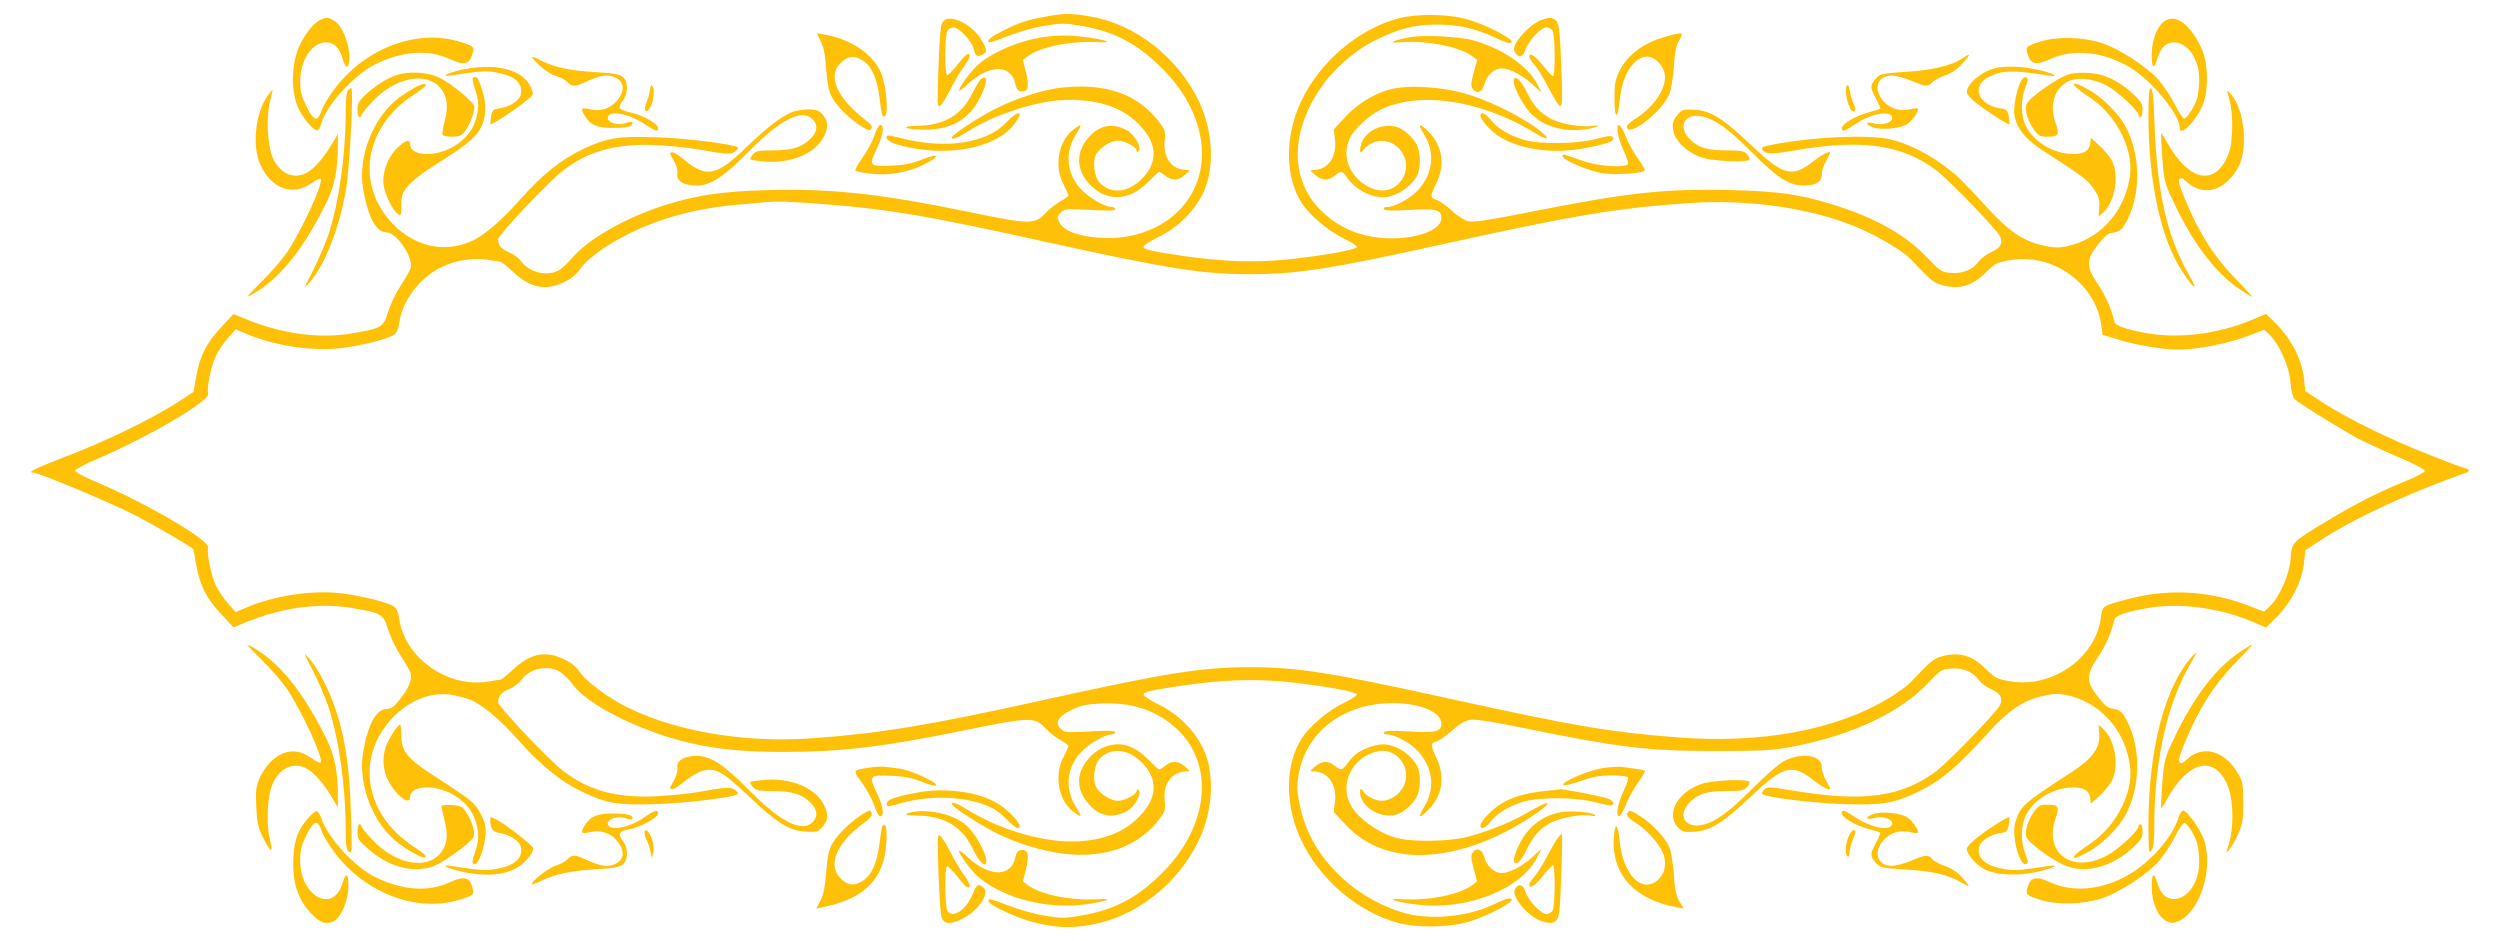 <?xml version="1.0" standalone="no"?>
<!DOCTYPE svg PUBLIC "-//W3C//DTD SVG 20010904//EN"
 "http://www.w3.org/TR/2001/REC-SVG-20010904/DTD/svg10.dtd">
<svg version="1.0" xmlns="http://www.w3.org/2000/svg"
 width="1280pt" height="482pt" viewBox="0 0 1280 482"
 preserveAspectRatio="xMidYMid meet">
<g transform="translate(0,482) scale(0.1,-0.1)"
fill="#ffc107" stroke="none">
<path d="M5354 4735 c-92 -16 -134 -30 -216 -71 -64 -32 -86 -50 -75 -61 3 -2
47 12 99 33 52 20 134 44 186 52 82 14 102 14 185 0 169 -28 289 -90 417 -218
151 -150 225 -337 199 -503 -35 -227 -245 -378 -509 -365 -114 6 -193 35 -216
79 -13 26 -13 30 7 50 20 20 27 21 150 14 92 -5 129 -4 129 4 0 6 -8 11 -17
11 -36 0 -119 48 -160 93 -73 79 -82 186 -24 279 34 54 32 58 -15 23 -75 -57
-98 -187 -49 -279 14 -26 25 -51 25 -56 0 -5 -17 -18 -37 -29 -21 -11 -54 -35
-73 -55 -64 -68 -75 -68 -420 3 -434 89 -686 116 -998 108 -242 -6 -372 -25
-540 -78 -200 -64 -392 -174 -471 -268 -24 -28 -56 -58 -72 -66 -60 -32 -150
-9 -190 47 -12 16 -39 36 -60 45 -40 15 -59 38 -59 68 0 21 259 295 332 351
132 102 272 140 478 131 69 -4 166 -13 215 -22 145 -26 168 -27 189 -10 11 8
17 17 14 20 -16 16 -261 47 -411 52 -199 7 -257 -2 -377 -58 -117 -55 -211
-130 -332 -266 -95 -107 -186 -184 -249 -210 -137 -58 -285 -25 -396 89 -196
201 -148 500 107 664 57 37 73 54 50 54 -17 0 -71 -30 -124 -68 -134 -98 -215
-302 -187 -470 25 -144 67 -222 121 -222 50 0 137 -128 123 -181 -4 -13 -26
-53 -50 -89 -24 -36 -53 -96 -65 -134 -24 -81 -34 -87 -180 -112 -167 -29
-352 -6 -536 67 l-77 31 -62 -67 c-76 -81 -110 -148 -128 -251 -8 -44 -14 -80
-15 -81 0 0 -37 -25 -83 -54 -129 -84 -365 -198 -564 -274 -161 -62 -208 -85
-173 -85 28 0 391 -151 515 -215 109 -55 303 -169 305 -178 1 -1 7 -37 15 -81
18 -103 52 -170 128 -251 l62 -67 77 31 c184 73 369 96 536 67 146 -25 156
-31 180 -112 12 -38 41 -98 65 -134 24 -36 46 -76 50 -89 8 -31 -13 -81 -59
-136 -27 -34 -43 -45 -64 -45 -54 0 -96 -78 -121 -222 -28 -168 53 -372 187
-470 53 -38 107 -68 124 -68 23 0 7 17 -50 54 -255 164 -303 463 -107 664 91
93 206 134 314 112 31 -7 68 -17 82 -23 62 -26 153 -103 241 -202 117 -132
220 -216 325 -266 133 -64 183 -72 385 -66 156 5 402 35 418 52 3 3 -3 12 -14
20 -21 17 -44 16 -189 -10 -49 -9 -146 -18 -215 -22 -206 -9 -346 29 -478 131
-73 56 -332 330 -332 351 0 30 19 53 59 68 21 9 48 29 60 45 42 60 137 80 198
42 18 -11 46 -38 63 -62 74 -102 320 -229 565 -293 150 -39 304 -55 519 -55
286 0 509 26 906 107 370 75 375 75 440 7 19 -20 52 -44 73 -55 20 -11 37 -24
37 -29 0 -5 -11 -30 -25 -56 -49 -92 -26 -222 49 -279 47 -35 49 -31 15 23
-58 93 -49 200 24 279 41 45 124 93 160 93 9 0 17 5 17 11 0 8 -36 10 -129 4
-122 -6 -130 -6 -150 14 -31 31 -15 61 53 95 48 24 73 30 154 34 157 7 283
-34 385 -128 199 -182 167 -501 -73 -740 -128 -128 -248 -190 -417 -218 -83
-14 -103 -14 -185 0 -52 8 -134 32 -186 52 -90 36 -112 40 -97 16 12 -20 147
-81 219 -100 117 -30 191 -34 296 -16 234 39 452 209 559 436 72 151 81 340
23 464 -45 95 -126 177 -226 227 -45 22 -81 45 -81 52 0 14 32 22 200 47 211
31 382 36 560 16 185 -21 327 -48 332 -61 2 -6 -29 -26 -69 -45 -77 -37 -175
-120 -214 -182 -85 -134 -86 -339 -4 -515 95 -205 292 -373 500 -429 87 -23
234 -23 330 -1 117 27 302 127 236 127 -9 0 -39 -11 -66 -25 -131 -66 -321
-88 -460 -52 -113 29 -239 99 -324 178 -123 114 -192 234 -222 382 -14 67 -15
92 -5 150 36 219 230 367 481 367 142 0 250 -46 250 -105 0 -41 -29 -48 -165
-40 -86 5 -124 4 -129 -4 -5 -7 2 -11 16 -11 39 0 121 -45 159 -87 77 -86 88
-191 30 -285 -35 -56 -26 -62 22 -15 72 73 87 168 42 265 -31 67 -31 78 0 86
14 4 49 28 79 55 34 31 66 51 90 55 25 5 101 -6 259 -38 509 -104 648 -121
997 -121 253 0 298 3 402 23 299 57 548 174 689 324 62 66 69 71 116 75 60 6
113 -15 144 -58 11 -16 40 -37 64 -48 48 -21 62 -48 44 -83 -21 -39 -261 -287
-324 -335 -175 -133 -372 -161 -728 -102 -128 21 -139 22 -154 6 -9 -9 -14
-19 -11 -22 17 -17 261 -47 418 -52 195 -6 252 3 367 56 124 58 208 128 363
299 113 125 187 175 287 198 58 13 82 14 125 5 162 -35 285 -163 319 -334 16
-76 4 -152 -35 -234 -42 -86 -99 -151 -182 -205 -95 -63 -85 -83 13 -27 69 39
150 121 185 185 76 140 81 338 12 475 -27 55 -40 66 -79 71 -22 2 -40 17 -73
60 -62 79 -62 112 0 204 39 58 66 119 84 192 5 20 63 40 166 58 165 29 363 4
535 -67 l75 -32 40 39 c88 85 144 192 155 296 l6 60 86 57 c126 82 341 188
548 269 100 40 187 72 193 72 5 0 10 5 10 10 0 6 -5 10 -10 10 -6 0 -93 32
-193 72 -207 81 -422 187 -548 269 l-86 57 -6 60 c-11 104 -67 211 -155 296
l-40 39 -75 -32 c-172 -71 -370 -96 -535 -67 -103 18 -161 38 -166 58 -18 73
-45 134 -84 192 -62 92 -62 125 0 204 33 43 51 58 73 60 39 5 52 16 79 71 69
137 64 335 -12 475 -35 64 -116 146 -185 185 -98 56 -108 36 -13 -27 83 -54
140 -119 182 -205 39 -82 51 -158 35 -234 -34 -171 -157 -299 -319 -334 -43
-9 -67 -8 -125 5 -100 23 -174 73 -287 198 -51 57 -114 122 -139 146 -100 93
-229 167 -346 197 -112 29 -426 14 -637 -31 -34 -7 -36 -21 -5 -35 18 -8 54
-5 148 11 341 59 549 30 724 -103 63 -48 303 -296 324 -335 18 -35 4 -62 -44
-83 -24 -11 -53 -32 -64 -48 -30 -42 -84 -64 -144 -58 -47 4 -54 9 -126 84
-108 114 -268 202 -488 269 -164 50 -272 65 -515 71 -334 8 -525 -13 -1027
-113 -190 -38 -284 -52 -309 -48 -22 4 -55 25 -87 54 -29 27 -64 51 -77 55
-36 12 -37 21 -6 82 49 98 35 195 -39 270 -48 47 -57 41 -22 -15 58 -94 47
-199 -30 -285 -38 -42 -120 -87 -159 -87 -14 0 -21 -4 -16 -11 5 -8 43 -9 129
-4 136 8 165 1 165 -40 0 -83 -211 -132 -389 -90 -131 31 -248 120 -305 233
-74 147 -49 335 70 513 68 103 179 201 288 254 122 60 199 79 316 79 107 0
192 -19 289 -64 35 -17 70 -30 78 -30 65 0 -122 100 -237 127 -96 22 -243 22
-330 -1 -208 -56 -405 -224 -500 -429 -82 -176 -81 -381 4 -515 39 -62 137
-145 214 -182 40 -19 71 -39 69 -45 -5 -13 -147 -40 -332 -61 -178 -20 -349
-15 -560 16 -168 25 -200 33 -200 47 0 7 36 30 81 52 100 50 181 132 226 227
58 124 49 313 -23 464 -106 224 -325 396 -553 435 -104 18 -136 18 -232 0z
m-1137 -960 c336 -26 529 -59 1149 -196 613 -135 791 -163 1034 -163 238 0
414 27 970 150 688 152 904 188 1273 214 310 22 638 -26 875 -128 104 -45 227
-119 265 -159 98 -105 116 -119 154 -131 86 -26 155 -9 221 54 59 58 66 61
140 73 214 34 429 -120 460 -330 l7 -53 74 -23 c88 -28 235 -53 309 -53 108 0
269 32 380 77 l64 25 30 -28 c49 -48 99 -162 105 -241 3 -41 12 -75 21 -86 15
-17 196 -130 317 -198 33 -18 125 -61 205 -95 81 -34 145 -67 145 -75 0 -7
-43 -30 -95 -51 -144 -58 -261 -118 -410 -208 -178 -108 -176 -106 -182 -191
-6 -80 -56 -194 -106 -243 l-30 -28 -64 25 c-202 81 -414 95 -620 43 -146 -38
-144 -37 -151 -95 -24 -205 -245 -364 -459 -330 -74 12 -81 15 -140 73 -66 63
-135 80 -221 54 -38 -12 -56 -26 -154 -131 -14 -15 -59 -48 -100 -74 -272
-169 -660 -243 -1098 -208 -340 26 -527 58 -1155 196 -616 136 -787 163 -1030
163 -244 0 -422 -28 -1034 -163 -609 -135 -859 -176 -1208 -201 -346 -25 -700
35 -951 161 -93 47 -203 128 -235 174 -23 32 -48 53 -85 70 -95 45 -170 30
-258 -51 -32 -30 -62 -54 -66 -54 -5 0 -34 -4 -65 -10 -207 -33 -427 123 -454
323 -5 33 -13 53 -28 62 -33 22 -159 53 -267 67 -149 18 -346 -11 -493 -75
l-49 -21 -40 45 c-22 24 -50 67 -63 94 -24 53 -47 166 -38 190 14 35 -307 224
-568 335 -62 26 -113 53 -113 60 0 7 50 34 110 59 267 114 585 301 571 336 -9
24 14 137 38 190 13 28 41 70 63 94 l40 45 49 -21 c147 -64 344 -93 493 -75
108 14 234 45 267 67 15 9 23 29 28 62 15 112 107 234 217 286 74 35 163 49
237 37 31 -6 60 -10 65 -10 4 0 34 -24 66 -54 88 -81 163 -96 258 -51 37 17
62 38 85 70 21 29 64 67 114 101 185 123 411 199 669 224 61 5 126 12 145 13
77 8 133 6 317 -8z"/>
<path d="M1644 4720 c-43 -17 -104 -101 -125 -172 -31 -100 -24 -223 15 -295
32 -58 79 -108 94 -99 5 3 13 18 17 33 22 89 166 248 273 302 138 69 274 80
383 29 73 -33 101 -28 116 20 13 43 12 45 -62 68 -220 68 -485 -32 -642 -241
-29 -39 -59 -88 -66 -110 -21 -61 -40 -56 -77 19 -26 52 -33 78 -33 129 -1
108 60 200 132 200 41 0 69 -27 84 -80 16 -54 31 -60 35 -14 7 74 -35 184 -79
206 -32 17 -36 17 -65 5z"/>
<path d="M4835 4716 c-17 -12 -20 -31 -27 -163 -3 -81 -7 -179 -7 -217 -1 -61
1 -67 15 -55 9 7 32 45 51 83 19 39 51 93 71 119 24 34 31 52 24 59 -7 7 -25
-8 -58 -51 -26 -33 -51 -58 -55 -55 -13 7 -11 201 1 225 6 10 20 19 32 19 28
0 94 -71 103 -109 8 -38 19 -45 45 -31 27 14 25 28 -9 82 -46 72 -146 123
-186 94z"/>
<path d="M7890 4717 c-38 -12 -106 -76 -130 -120 -10 -21 -11 -33 -3 -45 19
-31 40 -25 53 13 15 46 80 115 108 115 12 0 26 -9 32 -19 12 -23 14 -231 1
-231 -4 0 -28 25 -52 55 -41 52 -69 69 -69 44 0 -6 12 -26 28 -43 15 -17 46
-68 69 -112 73 -139 76 -136 68 72 -8 231 -12 261 -35 274 -22 12 -24 12 -70
-3z"/>
<path d="M11088 4715 c-39 -21 -70 -93 -71 -168 -2 -76 11 -88 29 -26 16 55
44 82 85 82 69 0 129 -86 129 -187 0 -34 -5 -77 -10 -97 -11 -40 -49 -100 -66
-106 -6 -2 -27 29 -47 69 -20 40 -57 96 -82 125 -63 72 -203 163 -295 193 -94
31 -226 34 -310 8 -79 -25 -81 -27 -67 -70 15 -48 43 -53 116 -20 116 54 271
38 406 -43 110 -65 255 -241 255 -309 0 -53 88 38 121 124 23 62 25 175 4 247
-8 28 -30 73 -48 99 -52 77 -102 104 -149 79z"/>
<path d="M4201 4610 c16 -29 24 -70 29 -143 5 -72 13 -114 28 -142 22 -45 96
-118 156 -154 31 -20 40 -21 47 -10 7 10 0 21 -23 39 -158 121 -207 237 -126
305 36 30 62 31 105 5 44 -27 72 -86 85 -183 13 -103 15 -110 29 -101 20 12 6
161 -20 221 -41 93 -141 164 -269 192 -29 6 -55 11 -57 11 -3 0 5 -18 16 -40z"/>
<path d="M8524 4631 c-113 -32 -194 -94 -235 -180 -18 -36 -23 -64 -23 -131
-1 -111 16 -120 27 -15 13 134 71 225 143 225 31 0 71 -35 84 -75 23 -70 -41
-176 -145 -242 -25 -15 -45 -33 -45 -40 0 -64 177 71 217 165 9 20 19 83 23
139 5 76 12 110 28 137 25 43 21 44 -74 17z"/>
<path d="M5335 4629 c-109 -16 -241 -70 -318 -132 -36 -28 -107 -121 -107
-141 0 -5 21 10 46 34 111 102 222 102 243 -2 5 -23 13 -34 28 -36 36 -5 45
26 26 98 l-16 63 24 18 c63 49 222 81 359 73 85 -5 51 11 -55 25 -87 12 -144
12 -230 0z"/>
<path d="M7220 4630 c-30 -5 -66 -14 -80 -20 -20 -8 -13 -10 40 -6 133 9 296
-24 359 -73 l24 -18 -18 -66 c-14 -54 -15 -69 -5 -82 23 -28 48 -18 60 24 12
46 51 81 89 81 40 -1 105 -34 157 -82 l47 -43 -22 44 c-49 95 -186 187 -335
226 -73 18 -243 27 -316 15z"/>
<path d="M10045 4520 c-54 -36 -154 -60 -289 -68 -124 -8 -130 -10 -153 -36
-29 -34 -29 -42 2 -101 14 -26 24 -50 21 -52 -2 -2 -30 -11 -61 -19 -64 -17
-135 -59 -135 -80 0 -21 13 -17 70 21 80 54 181 72 188 34 5 -25 -48 -43 -92
-31 -43 12 -50 -3 -8 -19 43 -17 147 -7 179 17 29 22 61 69 52 78 -2 3 -22 1
-42 -4 -49 -11 -96 3 -130 38 -59 61 -38 135 39 135 21 0 67 -12 101 -27 75
-31 85 -32 108 -6 9 10 39 26 66 35 30 10 61 31 83 56 49 54 49 61 1 29z"/>
<path d="M2761 4486 c27 -26 63 -49 86 -55 22 -6 48 -20 58 -31 23 -25 39 -25
95 1 71 33 109 40 146 24 54 -22 56 -74 6 -128 -32 -34 -80 -48 -129 -37 -46
11 -52 6 -33 -27 30 -52 64 -68 150 -68 49 0 84 5 91 12 19 19 6 24 -30 12
-39 -14 -94 5 -89 30 7 38 108 20 188 -34 57 -38 70 -42 70 -21 0 22 -77 66
-137 79 -30 6 -58 17 -60 24 -3 7 5 24 16 39 28 35 28 95 1 119 -17 15 -45 20
-145 26 -126 7 -209 25 -277 60 -56 29 -58 23 -7 -25z"/>
<path d="M2365 4463 c-81 -17 -117 -40 -45 -28 134 21 166 23 215 15 96 -16
140 -51 133 -108 -4 -33 -52 -67 -107 -76 -36 -5 -41 -9 -47 -42 -3 -19 -4
-37 -2 -40 6 -5 137 81 187 124 34 28 34 30 21 61 -38 94 -180 132 -355 94z"/>
<path d="M10215 4471 c-70 -17 -145 -81 -145 -124 0 -9 19 -31 43 -50 53 -43
169 -118 174 -113 2 2 1 20 -2 40 -7 33 -11 37 -47 42 -111 18 -145 114 -58
159 69 36 125 37 305 9 72 -12 25 13 -57 30 -80 17 -162 19 -213 7z"/>
<path d="M2017 4431 c-51 -21 -101 -54 -154 -104 -26 -25 -33 -39 -33 -69 0
-21 5 -38 10 -38 6 0 10 4 10 9 0 6 25 37 56 70 115 124 275 157 348 71 36
-43 43 -93 23 -168 -9 -35 -14 -68 -11 -73 3 -5 25 -9 49 -9 35 0 48 5 64 26
26 33 54 107 49 130 -4 23 -118 117 -178 146 -62 31 -168 35 -233 9z"/>
<path d="M10575 4433 c-47 -19 -150 -90 -184 -126 -19 -21 -22 -32 -16 -66 4
-22 20 -58 36 -81 27 -37 33 -40 74 -40 55 0 61 11 40 69 -31 88 -11 167 52
208 47 31 136 24 211 -16 57 -31 162 -129 162 -152 0 -5 5 -9 10 -9 6 0 10 17
10 37 0 31 -7 44 -51 84 -76 70 -149 103 -234 106 -47 2 -83 -2 -110 -14z"/>
<path d="M2424 4423 c-7 -2 -5 -21 7 -56 22 -64 23 -99 4 -163 -27 -90 -125
-163 -232 -172 -60 -5 -103 15 -103 48 0 31 -24 24 -69 -21 -50 -50 -76 -127
-66 -192 8 -49 48 -128 73 -143 15 -10 17 -5 17 45 0 49 5 63 31 96 18 22 71
65 118 95 182 116 224 149 253 197 33 57 37 130 9 210 -18 55 -24 63 -42 56z"/>
<path d="M5028 4419 c-10 -5 -31 -38 -48 -74 -54 -112 -144 -167 -281 -169
-94 -1 -70 -19 28 -20 144 -1 236 52 293 168 34 69 38 112 8 95z"/>
<path d="M10346 4402 c-22 -43 -39 -137 -32 -174 12 -68 60 -125 153 -184 194
-124 226 -148 255 -194 24 -36 29 -54 26 -92 l-3 -47 24 22 c59 54 82 185 46
260 -9 20 -38 56 -63 79 l-47 43 -3 -28 c-5 -43 -41 -61 -111 -54 -90 8 -179
65 -217 139 -27 51 -29 135 -6 195 16 42 17 53 6 57 -8 3 -20 -6 -28 -22z"/>
<path d="M7750 4403 c0 -34 57 -138 94 -170 48 -43 80 -58 149 -73 58 -12 142
-6 182 12 14 6 7 7 -23 3 -61 -8 -170 12 -217 40 -56 32 -85 66 -120 138 -30
61 -65 89 -65 50z"/>
<path d="M3328 4359 c-3 -19 -11 -48 -19 -66 -15 -37 -4 -57 16 -30 19 26 29
92 17 113 -8 14 -10 11 -14 -17z"/>
<path d="M9458 4384 c-20 -20 7 -134 31 -134 14 0 14 16 0 41 -5 11 -13 38
-17 60 -4 23 -10 37 -14 33z"/>
<path d="M5416 4369 c-84 -11 -221 -56 -318 -105 -76 -38 -212 -126 -223 -144
-12 -19 22 -10 69 20 80 51 157 86 258 119 128 41 224 55 328 48 140 -10 241
-54 317 -141 80 -90 79 -182 -1 -262 -71 -72 -159 -79 -216 -19 -28 30 -37
108 -18 145 19 34 75 70 112 70 35 0 96 -33 96 -52 0 -9 3 -9 11 -1 16 16 -22
84 -58 104 -72 41 -141 31 -196 -31 -68 -74 -69 -163 -4 -237 86 -98 205 -96
304 4 29 29 55 53 58 53 4 0 18 -9 32 -20 34 -27 66 -25 100 5 28 24 28 24 5
25 -71 1 -118 63 -109 146 5 47 2 58 -22 91 -111 153 -284 213 -525 182z"/>
<path d="M7150 4369 c-92 -15 -189 -70 -259 -145 l-62 -66 6 -53 c11 -87 -35
-154 -107 -155 -23 -1 -23 -1 5 -25 34 -30 66 -32 100 -5 33 26 41 25 61 -5
40 -61 119 -105 188 -105 62 0 143 52 174 112 17 32 18 105 3 145 -16 43 -69
92 -111 104 -73 19 -157 -21 -178 -87 -13 -38 -5 -60 11 -31 6 9 23 24 39 32
113 58 229 -79 157 -186 -48 -71 -140 -72 -217 -3 -68 62 -85 147 -45 224 19
36 83 98 131 126 190 112 524 69 806 -103 86 -53 92 -34 8 26 -101 71 -257
145 -370 175 -105 29 -257 40 -340 25z"/>
<path d="M1782 4358 c-8 -8 -12 -48 -12 -112 0 -220 -36 -470 -89 -629 -17
-49 -53 -132 -80 -185 -49 -94 -50 -96 -17 -59 78 88 152 274 187 473 19 108
41 524 27 524 -2 0 -9 -5 -16 -12z"/>
<path d="M11000 4227 c0 -334 63 -628 170 -792 60 -93 90 -114 42 -30 -117
202 -168 427 -181 784 -4 126 -9 176 -18 179 -10 3 -13 -30 -13 -141z"/>
<path d="M1370 4330 c-63 -89 -81 -260 -36 -355 57 -124 168 -162 265 -90 19
13 38 22 42 19 20 -12 -94 -260 -172 -377 -23 -34 -82 -102 -131 -150 -74 -74
-82 -85 -49 -66 140 78 260 226 380 467 44 87 61 172 61 301 l0 55 -36 -60
c-41 -68 -87 -119 -126 -140 -64 -33 -132 -4 -169 73 -30 63 -38 210 -16 296
8 31 14 57 12 57 -2 0 -13 -14 -25 -30z"/>
<path d="M11405 4345 c19 -60 27 -127 23 -204 -4 -68 -10 -97 -31 -138 -70
-136 -194 -101 -298 82 -17 31 -33 55 -34 53 -2 -2 1 -59 6 -128 10 -123 11
-127 65 -240 99 -206 211 -351 334 -433 30 -20 57 -37 61 -37 3 0 -35 42 -85
93 -106 108 -183 227 -251 389 -34 79 -44 113 -36 121 8 8 19 4 38 -15 83 -76
192 -47 260 70 55 93 37 296 -33 378 -19 21 -24 24 -19 9z"/>
<path d="M4053 4245 c-59 -25 -126 -78 -234 -181 -150 -145 -202 -156 -313
-64 -26 22 -54 40 -62 40 -18 0 -18 -2 7 -45 13 -22 20 -46 17 -64 -6 -38 32
-61 99 -61 72 0 138 44 272 179 158 160 267 215 321 161 30 -30 25 -68 -14
-104 -43 -41 -94 -56 -193 -56 -67 0 -83 -3 -98 -20 -10 -11 -16 -23 -13 -26
3 -3 37 -8 74 -11 135 -11 258 41 302 127 25 50 23 82 -10 118 -17 17 -32 22
-72 22 -28 -1 -66 -7 -83 -15z"/>
<path d="M8594 4238 c-30 -33 -36 -55 -24 -98 13 -49 72 -102 141 -126 55 -19
229 -27 245 -12 4 5 -1 17 -11 28 -15 17 -31 20 -99 20 -103 0 -147 12 -191
54 -66 63 -34 136 53 121 67 -11 142 -64 262 -185 132 -133 190 -170 267 -170
61 0 92 20 91 59 -1 16 9 46 21 66 11 20 21 38 21 41 0 14 -34 -2 -84 -41
-111 -86 -154 -75 -317 79 -145 139 -209 179 -293 184 -54 3 -63 1 -82 -20z"/>
<path d="M5150 4191 c-99 -104 -307 -136 -529 -80 -41 11 -76 17 -79 14 -12
-11 10 -32 44 -43 243 -72 509 -27 608 103 54 70 20 75 -44 6z"/>
<path d="M7580 4228 c0 -19 46 -72 87 -101 101 -70 275 -97 439 -67 108 20
154 34 154 49 0 19 -16 19 -90 -1 -96 -25 -279 -28 -363 -5 -74 20 -140 59
-173 102 -26 34 -54 46 -54 23z"/>
<path d="M4477 4126 c-10 -30 -38 -82 -62 -115 -24 -33 -40 -63 -35 -66 5 -3
39 -9 75 -14 95 -11 187 4 274 46 90 43 83 64 -9 26 -49 -20 -88 -28 -157 -31
-112 -5 -116 -1 -73 89 32 68 39 119 17 119 -7 0 -21 -24 -30 -54z"/>
<path d="M8283 4141 c3 -23 17 -67 32 -96 14 -30 24 -59 20 -65 -13 -21 -156
-11 -230 16 -105 37 -105 37 -105 25 0 -21 141 -80 212 -89 62 -8 187 0 208
13 5 3 -9 29 -30 58 -22 29 -50 79 -63 111 -28 74 -53 89 -44 27z"/>
<path d="M1338 1443 c49 -48 108 -116 131 -150 78 -117 192 -365 172 -377 -4
-3 -23 6 -42 19 -72 54 -141 50 -209 -11 -20 -19 -48 -57 -60 -86 -19 -45 -22
-65 -18 -147 3 -78 9 -106 31 -152 41 -85 59 -95 40 -22 -22 86 -15 233 16
296 37 77 105 106 169 73 39 -21 85 -72 126 -140 l36 -60 0 55 c0 129 -17 214
-61 301 -120 241 -240 389 -380 467 -33 19 -25 8 49 -66z"/>
<path d="M11470 1483 c-123 -82 -235 -227 -334 -433 -54 -113 -55 -117 -65
-240 -5 -69 -8 -126 -6 -128 1 -2 17 22 34 53 104 183 228 218 298 82 41 -79
44 -243 7 -342 -18 -47 25 8 52 68 26 56 29 72 29 167 0 96 -2 109 -27 151
-68 116 -180 147 -261 71 -19 -19 -30 -23 -38 -15 -8 8 2 42 36 121 68 162
145 281 251 389 50 51 88 93 85 93 -4 0 -31 -17 -61 -37z"/>
<path d="M1601 1388 c27 -53 63 -136 80 -185 53 -159 89 -409 89 -629 0 -82 3
-104 16 -115 16 -13 17 1 11 191 -6 232 -29 388 -77 533 -37 110 -90 212 -136
264 -33 37 -32 35 17 -59z"/>
<path d="M11223 1458 c-140 -154 -224 -480 -223 -867 1 -131 2 -144 15 -127
11 15 15 48 15 125 0 330 64 621 180 824 22 37 38 67 36 67 -1 0 -12 -10 -23
-22z"/>
<path d="M2022 1083 c-57 -81 -71 -148 -48 -226 24 -82 126 -177 126 -117 0
33 43 53 103 48 107 -9 205 -82 232 -172 19 -64 18 -99 -4 -163 -15 -43 -15
-53 -4 -57 27 -11 69 131 58 195 -4 21 -19 57 -34 81 -27 43 -49 59 -252 191
-114 75 -144 114 -144 189 0 32 -3 58 -7 58 -4 0 -15 -12 -26 -27z"/>
<path d="M10748 1062 c5 -72 -34 -125 -144 -197 -247 -160 -260 -172 -286
-257 -20 -66 22 -225 56 -212 11 4 10 15 -6 57 -23 60 -21 144 6 195 38 74
127 131 217 139 70 7 106 -11 111 -54 l3 -28 47 43 c25 23 54 59 63 79 36 75
13 206 -46 260 l-24 22 3 -47z"/>
<path d="M5645 991 c-52 -23 -101 -80 -115 -131 -15 -55 2 -111 47 -160 55
-62 124 -72 196 -31 36 20 74 88 58 104 -8 8 -11 8 -11 -1 0 -19 -61 -52 -96
-52 -37 0 -93 36 -112 70 -19 37 -10 115 18 145 57 60 145 53 216 -19 80 -80
81 -172 1 -262 -76 -86 -176 -131 -314 -141 -175 -13 -412 55 -589 167 -47 30
-81 39 -69 20 11 -18 147 -106 223 -144 105 -53 239 -94 347 -107 217 -26 390
39 496 184 24 33 27 44 22 91 -9 83 38 145 109 146 23 1 23 1 -5 25 -34 30
-66 32 -100 5 -14 -11 -28 -20 -32 -20 -3 0 -29 24 -58 53 -75 76 -151 95
-232 58z"/>
<path d="M7004 992 c-52 -21 -74 -39 -104 -79 -28 -39 -33 -40 -67 -13 -34 27
-66 25 -100 -5 -28 -24 -28 -24 -5 -25 72 -1 118 -68 107 -155 l-6 -53 62 -66
c174 -187 468 -204 793 -47 110 53 258 152 238 159 -7 2 -47 -17 -90 -42 -85
-51 -197 -97 -312 -129 -101 -27 -299 -30 -381 -4 -93 29 -190 102 -225 168
-56 108 9 239 134 271 106 27 191 -93 132 -189 -22 -36 -66 -63 -105 -63 -33
0 -81 24 -94 47 -13 25 -23 11 -15 -21 17 -68 108 -117 182 -97 42 12 95 61
111 104 15 40 14 113 -3 145 -33 62 -113 113 -178 111 -18 0 -51 -8 -74 -17z"/>
<path d="M3490 932 c-19 -12 -24 -24 -22 -45 2 -16 -6 -43 -17 -63 -25 -42
-25 -44 -7 -44 8 0 36 18 62 40 27 22 66 46 87 52 67 20 105 0 237 -125 146
-140 210 -180 294 -185 54 -3 64 -1 83 20 34 36 37 67 11 118 -44 86 -167 138
-302 127 -37 -3 -71 -8 -74 -11 -3 -3 3 -15 13 -26 15 -17 31 -20 98 -20 99 0
150 -15 193 -56 39 -36 44 -74 14 -104 -54 -54 -163 1 -321 161 -135 136 -200
179 -274 179 -31 0 -59 -7 -75 -18z"/>
<path d="M9136 924 c-29 -15 -96 -74 -166 -144 -120 -121 -195 -174 -262 -185
-87 -15 -119 58 -53 121 44 42 88 54 191 54 68 0 84 3 99 20 10 11 15 23 11
28 -16 15 -190 7 -245 -12 -130 -45 -187 -162 -113 -230 17 -15 33 -18 80 -14
82 6 146 46 291 184 163 154 206 165 317 79 50 -39 84 -55 84 -41 0 3 -10 21
-21 41 -12 20 -22 50 -21 66 2 62 -101 80 -192 33z"/>
<path d="M4453 890 c-89 -13 -89 -12 -38 -80 24 -34 52 -86 62 -116 9 -30 23
-54 30 -54 22 0 15 51 -17 119 -43 90 -39 94 73 89 69 -3 108 -11 157 -31 37
-15 68 -23 73 -18 13 13 -130 78 -188 86 -27 3 -61 8 -75 9 -14 2 -49 0 -77
-4z"/>
<path d="M8210 888 c-69 -9 -216 -71 -206 -87 3 -5 43 4 88 20 63 22 101 29
160 29 42 0 80 -5 83 -10 4 -6 -6 -35 -20 -65 -32 -64 -46 -140 -24 -133 7 2
24 31 36 64 13 32 41 82 63 111 21 29 36 55 31 57 -7 5 -49 11 -121 20 -14 1
-54 -1 -90 -6z"/>
<path d="M4685 760 c-111 -22 -145 -35 -145 -55 0 -18 3 -18 63 0 89 27 209
38 299 26 121 -14 192 -44 248 -102 26 -27 52 -49 59 -49 45 0 -50 105 -130
142 -106 50 -260 65 -394 38z"/>
<path d="M7910 770 c-100 -10 -175 -32 -233 -71 -48 -32 -97 -86 -97 -107 0
-23 28 -11 54 23 33 43 99 82 173 102 85 23 268 21 363 -5 41 -11 78 -18 83
-15 15 9 6 24 -20 34 -27 11 -230 50 -242 48 -3 -1 -40 -5 -81 -9z"/>
<path d="M2260 693 c0 -4 7 -37 16 -73 20 -78 14 -127 -22 -170 -73 -86 -233
-53 -348 71 -31 33 -56 64 -56 70 0 5 -4 9 -10 9 -5 0 -10 -18 -10 -39 0 -35
6 -45 53 -86 106 -93 227 -127 334 -91 47 16 186 115 206 148 13 20 -4 81 -36
129 -20 30 -28 34 -75 37 -29 2 -52 -1 -52 -5z"/>
<path d="M10411 660 c-16 -23 -32 -59 -36 -81 -6 -34 -3 -45 16 -66 40 -43
145 -113 194 -129 105 -36 231 0 334 95 44 40 51 53 51 84 0 20 -4 37 -10 37
-5 0 -10 -4 -10 -9 0 -23 -104 -121 -162 -151 -179 -96 -326 11 -263 191 21
58 15 69 -40 69 -41 0 -47 -3 -74 -40z"/>
<path d="M1581 635 c-56 -64 -74 -112 -79 -207 -6 -119 20 -206 83 -276 51
-57 82 -69 124 -48 38 20 74 104 75 176 1 70 -13 79 -30 19 -47 -161 -219 -68
-217 118 0 51 7 77 33 129 37 75 56 80 77 19 7 -22 37 -71 66 -110 157 -209
422 -309 642 -241 74 23 75 25 62 68 -15 48 -43 53 -116 20 -109 -51 -245 -40
-383 29 -106 54 -237 197 -272 297 -7 20 -17 37 -23 39 -6 2 -24 -12 -42 -32z"/>
<path d="M3297 634 c-76 -53 -178 -71 -185 -33 -5 25 50 44 89 30 36 -12 49
-7 30 12 -7 7 -42 12 -91 12 -86 0 -120 -16 -150 -68 -19 -33 -13 -38 33 -27
49 11 97 -3 129 -37 50 -54 48 -106 -6 -128 -37 -16 -75 -9 -146 24 -56 26
-72 26 -95 1 -10 -11 -36 -25 -57 -31 -36 -9 -134 -86 -124 -96 2 -2 22 5 43
15 69 36 151 53 278 61 100 6 128 11 145 26 27 24 27 84 -1 119 -28 36 -19 52
33 60 52 8 148 60 148 81 0 22 -20 17 -73 -21z"/>
<path d="M4405 644 c-61 -41 -124 -105 -147 -149 -15 -28 -23 -70 -28 -142 -6
-74 -13 -113 -29 -143 l-22 -42 33 7 c215 43 316 145 326 331 3 54 1 84 -7 88
-14 9 -16 2 -29 -101 -13 -97 -41 -156 -85 -183 -43 -26 -69 -25 -105 5 -79
66 -36 182 104 286 36 26 51 44 48 54 -8 20 -13 19 -59 -11z"/>
<path d="M4675 663 c-56 -9 -44 -18 24 -19 137 -2 227 -57 281 -169 34 -72 70
-103 70 -62 0 40 -59 144 -102 181 -63 55 -181 84 -273 69z"/>
<path d="M7983 660 c-91 -19 -163 -77 -205 -165 -33 -70 -36 -98 -10 -93 10 2
30 29 47 65 35 72 64 106 120 138 46 27 163 49 209 39 22 -4 28 -3 21 4 -14
15 -132 23 -182 12z"/>
<path d="M8337 663 c-15 -14 -5 -29 38 -56 62 -39 129 -117 144 -167 15 -51 2
-100 -36 -130 -81 -63 -173 35 -190 203 -4 43 -12 77 -18 77 -5 0 -11 -30 -13
-67 -8 -182 109 -309 321 -348 l38 -7 -22 37 c-17 28 -24 61 -29 138 -4 56
-14 119 -23 139 -20 48 -86 119 -146 157 -51 33 -54 34 -64 24z"/>
<path d="M9430 656 c0 -21 71 -63 135 -80 31 -8 59 -17 61 -19 3 -2 -7 -26
-21 -52 -31 -59 -31 -67 -2 -101 23 -26 30 -28 152 -36 140 -8 216 -26 283
-64 23 -14 42 -22 42 -19 0 3 -16 23 -36 44 -22 25 -53 46 -83 56 -27 9 -57
25 -66 35 -23 26 -33 25 -108 -6 -34 -15 -80 -27 -101 -27 -77 0 -98 74 -39
135 34 35 81 49 130 38 20 -5 40 -7 42 -4 9 9 -23 56 -52 78 -32 24 -136 34
-179 17 -42 -16 -35 -31 8 -19 44 12 97 -6 92 -31 -7 -38 -108 -20 -188 34
-57 38 -70 42 -70 21z"/>
<path d="M11152 629 c-30 -95 -136 -217 -247 -284 -135 -81 -290 -97 -406 -43
-73 33 -101 28 -116 -20 -14 -43 -12 -45 67 -70 84 -26 216 -23 310 8 92 30
232 121 295 193 25 29 62 85 82 125 20 40 41 71 47 69 17 -6 55 -66 66 -106 5
-20 10 -63 10 -97 0 -101 -60 -187 -129 -187 -41 0 -69 27 -85 82 -18 62 -31
50 -29 -26 1 -77 32 -147 74 -168 25 -13 33 -13 62 -2 111 47 181 269 132 416
-18 54 -87 151 -108 151 -7 0 -18 -18 -25 -41z"/>
<path d="M2510 623 c0 -47 12 -63 52 -69 54 -9 102 -43 106 -76 7 -57 -37 -92
-133 -108 -49 -8 -81 -6 -215 15 -80 13 -31 -12 59 -31 107 -21 195 -15 259
18 45 23 92 76 92 105 0 13 -139 122 -192 149 -26 13 -28 13 -28 -3z"/>
<path d="M10219 599 c-91 -58 -149 -108 -149 -126 0 -27 49 -82 91 -104 59
-29 158 -35 260 -15 90 19 139 44 59 31 -134 -21 -166 -23 -215 -15 -96 16
-140 51 -133 108 4 33 52 67 106 76 36 5 40 9 47 42 3 20 4 38 2 40 -2 2 -33
-14 -68 -37z"/>
<path d="M3300 555 c0 -9 5 -26 12 -38 6 -12 15 -38 18 -57 l7 -35 7 27 c5 17
3 44 -5 70 -14 42 -39 64 -39 33z"/>
<path d="M9464 535 c-16 -40 -19 -91 -4 -100 6 -4 10 5 10 20 0 14 7 42 15 62
18 42 19 53 4 53 -5 0 -17 -16 -25 -35z"/>
<path d="M4805 350 c4 -113 11 -215 16 -227 13 -35 44 -38 105 -8 83 41 146
134 108 162 -27 20 -32 17 -55 -37 -35 -83 -105 -126 -129 -81 -12 24 -14 218
-1 225 4 3 29 -22 55 -55 33 -43 51 -58 58 -51 7 7 0 25 -24 59 -20 26 -52 80
-71 119 -19 38 -43 76 -52 84 -16 13 -16 0 -10 -190z"/>
<path d="M7978 533 c-8 -10 -34 -54 -57 -98 -23 -44 -53 -91 -67 -106 -13 -14
-24 -30 -24 -37 0 -26 27 -9 69 43 24 30 48 55 52 55 13 0 11 -208 -1 -231 -6
-10 -20 -19 -32 -19 -28 0 -93 69 -108 115 -13 38 -34 44 -53 13 -23 -36 68
-144 140 -166 58 -17 80 -5 87 51 7 58 18 397 13 397 -2 0 -11 -8 -19 -17z"/>
<path d="M4910 464 c0 -20 71 -113 107 -141 132 -105 345 -158 533 -134 116
15 162 33 70 27 -137 -8 -296 24 -359 73 l-24 18 16 63 c19 72 10 103 -26 98
-15 -2 -23 -13 -28 -36 -21 -104 -132 -104 -243 -2 -25 24 -46 39 -46 34z"/>
<path d="M7540 455 c-10 -13 -9 -28 5 -82 l18 -66 -24 -18 c-63 -49 -221 -81
-359 -73 -92 6 -46 -12 70 -27 257 -33 536 76 621 242 l22 44 -47 -43 c-52
-48 -117 -81 -157 -82 -38 0 -77 35 -89 81 -12 42 -37 52 -60 24z"/>
</g>
</svg>
